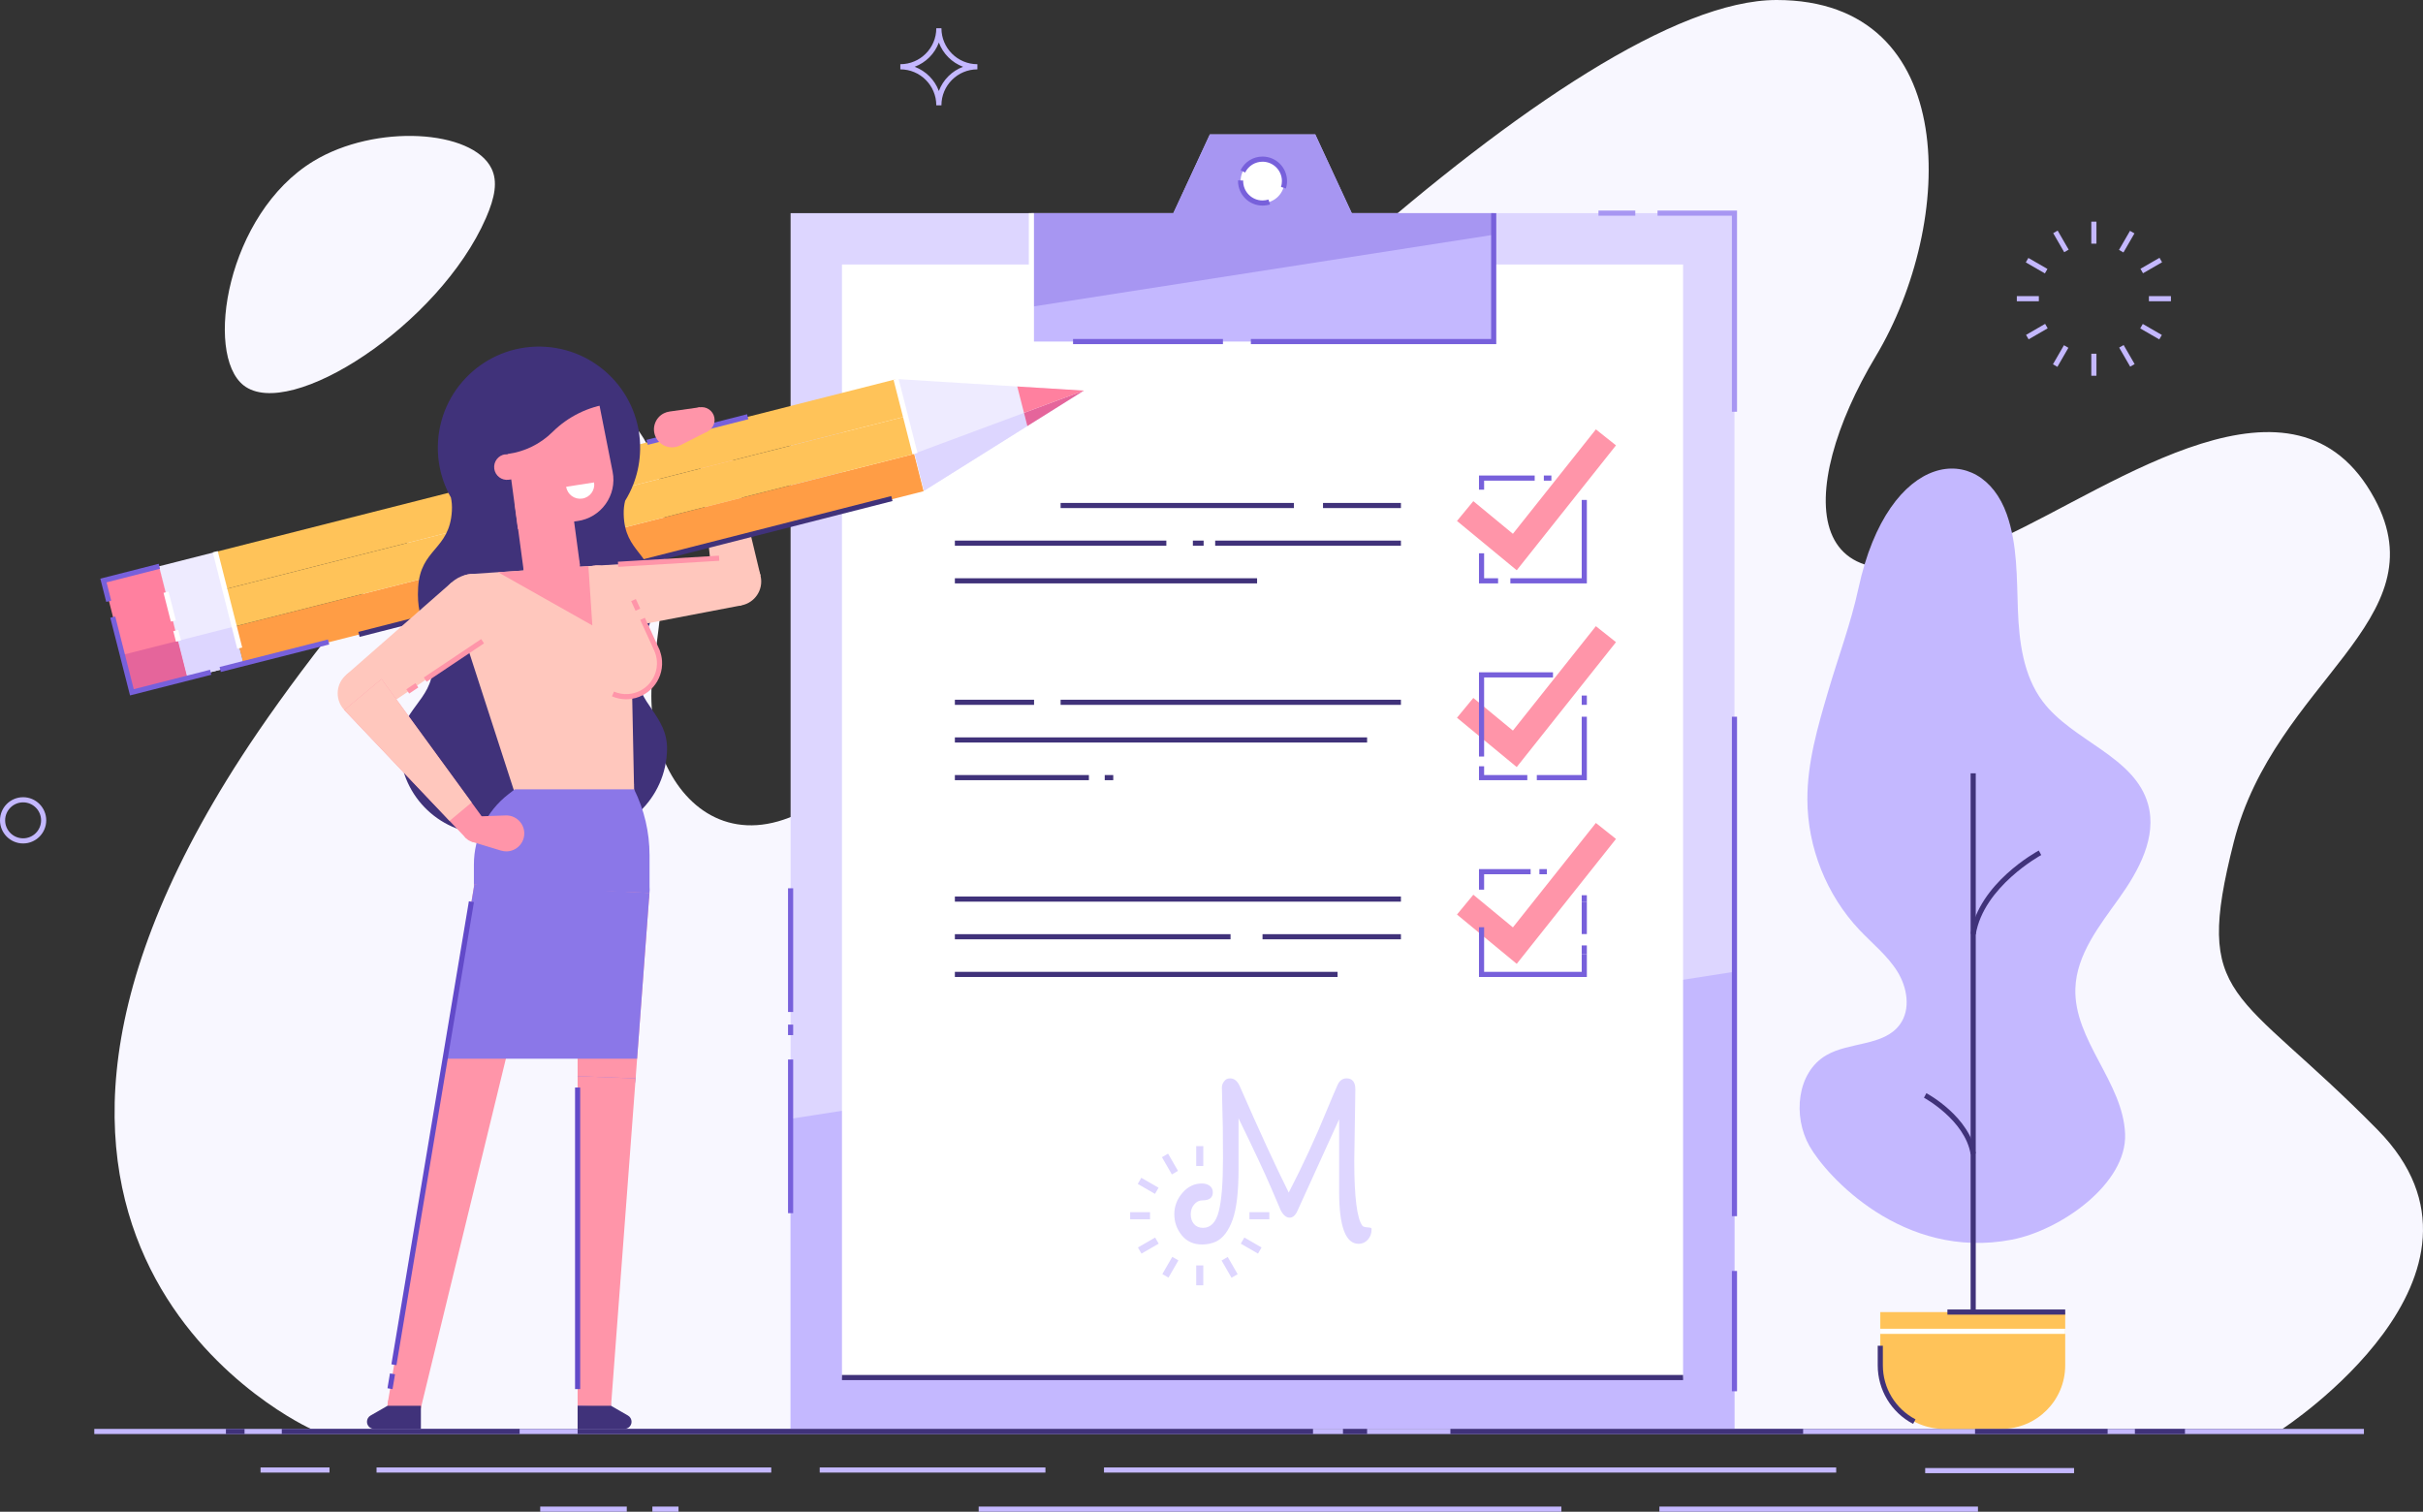 <?xml version="1.0" encoding="utf-8"?>
<!-- Generator: Adobe Illustrator 14.0.0, SVG Export Plug-In . SVG Version: 6.00 Build 43363)  -->
<!DOCTYPE svg PUBLIC "-//W3C//DTD SVG 1.1//EN" "http://www.w3.org/Graphics/SVG/1.1/DTD/svg11.dtd">
<svg version="1.1" id="_x2014_ÎÓÈ_x5F_1" xmlns="http://www.w3.org/2000/svg" xmlns:xlink="http://www.w3.org/1999/xlink"
	 x="0px" y="0px" width="943.392px" height="588.567px" viewBox="0 0 943.392 588.567" enable-background="new 0 0 943.392 588.567"
	 xml:space="preserve">
<rect x="0" y="0" width="943.392" height="588.567" fill="#333333" stroke="none"/>
<path fill="#F8F7FF" d="M888.659,556.324c0,0,92.434-60.175,37.059-116.449c-55.375-56.277-71.941-49.308-56-112.034
	c15.941-62.726,80.508-86.059,54.835-133.659c-30.814-57.135-101.065-5.012-144.731,14.995
	c-81.181,37.197-80.694-18.407-49.518-70.427C761.48,86.731,763.717,0,691.717,0C613.406,0,441.302,169.222,346.49,286.174
	c-56.744,69.995-98.102,21.291-92.356-23.678c3.652-28.581,11.25-74.779-6.532-96.036
	c-30.864-36.896-121.527,78.697-153.538,128.084c-125.285,193.292,27.006,261.78,27.006,261.78H888.659z"/>
<path fill="#F8F7FF" d="M189.201,84.891c3.515-8.054,4.643-14.229,2.146-19.316c-7.403-15.086-45.138-17.503-69.307-2.825
	c-33.704,20.467-42.615,75.143-27.187,87.283C112.805,164.157,171.05,126.471,189.201,84.891z"/>
<g>
	<path fill="#DDD6FF" d="M429.839,572.328h285.08H429.839z"/>
	<rect x="429.839" y="571.329" fill="#C4B8FF" width="285.08" height="2"/>
</g>
<g>
	<path fill="#DDD6FF" d="M646.081,587.567h124.038H646.081z"/>
	<rect x="646.081" y="586.567" fill="#C4B8FF" width="124.038" height="2"/>
</g>
<g>
	<path fill="#DDD6FF" d="M381.044,587.567h226.883H381.044z"/>
	<rect x="381.044" y="586.567" fill="#C4B8FF" width="226.882" height="2"/>
</g>
<g>
	<path fill="#DDD6FF" d="M210.334,587.567h33.702H210.334z"/>
	<rect x="210.334" y="586.567" fill="#C4B8FF" width="33.702" height="2"/>
</g>
<g>
	<path fill="#DDD6FF" d="M253.998,587.567h10.18H253.998z"/>
	<rect x="253.998" y="586.567" fill="#C4B8FF" width="10.18" height="2"/>
</g>
<g>
	<path fill="#DDD6FF" d="M749.566,572.562h57.972H749.566z"/>
	<rect x="749.566" y="571.562" fill="#C4B8FF" width="57.972" height="2"/>
</g>
<g>
	<path fill="#DDD6FF" d="M319.155,572.328h87.882H319.155z"/>
	<rect x="319.155" y="571.329" fill="#C4B8FF" width="87.882" height="2"/>
</g>
<g>
	<path fill="#DDD6FF" d="M146.607,572.328h153.675H146.607z"/>
	<rect x="146.607" y="571.329" fill="#C4B8FF" width="153.675" height="2"/>
</g>
<g>
	<path fill="#DDD6FF" d="M101.445,572.328h26.852H101.445z"/>
	<rect x="101.446" y="571.329" fill="#C4B8FF" width="26.852" height="2"/>
</g>
<rect x="307.819" y="82.984" fill="#DDD6FF" width="367.49" height="473.34"/>
<polygon fill="#C4B8FF" points="675.309,378.334 675.309,556.324 307.819,556.324 307.819,435.584 "/>
<rect x="327.823" y="102.984" fill="#FFFFFF" width="327.481" height="433.338"/>
<polygon fill="#FF95A9" points="590.535,222.021 567.274,202.827 573.638,195.114 589.043,207.826 621.353,167.172 629.182,173.395 
	"/>
<g>
	<path fill="#FFFFFF" d="M515.113,196.81h30.333H515.113z"/>
	<rect x="515.112" y="195.811" fill="#40327A" width="30.334" height="2"/>
</g>
<g>
	<path fill="#FFFFFF" d="M412.946,196.81h90.833H412.946z"/>
	<rect x="412.946" y="195.811" fill="#40327A" width="90.833" height="2"/>
</g>
<g>
	<path fill="#FFFFFF" d="M473.13,211.473h72.315H473.13z"/>
	<rect x="473.13" y="210.473" fill="#40327A" width="72.315" height="2"/>
</g>
<g>
	<path fill="#FFFFFF" d="M464.447,211.473h4.184H464.447z"/>
	<rect x="464.447" y="210.473" fill="#40327A" width="4.184" height="2"/>
</g>
<g>
	<path fill="#FFFFFF" d="M371.779,211.473h82.333H371.779z"/>
	<rect x="371.779" y="210.473" fill="#40327A" width="82.334" height="2"/>
</g>
<g>
	<path fill="#FFFFFF" d="M371.779,226.135h117.667H371.779z"/>
	<rect x="371.779" y="225.135" fill="#40327A" width="117.667" height="2"/>
</g>
<polygon fill="#FF95A9" points="590.535,298.639 567.274,279.445 573.638,271.732 589.043,284.443 621.353,243.79 629.181,250.013 
	"/>
<g>
	<path fill="#FFFFFF" d="M412.946,273.428h132.5H412.946z"/>
	<rect x="412.946" y="272.428" fill="#40327A" width="132.5" height="2"/>
</g>
<g>
	<path fill="#FFFFFF" d="M371.779,273.428h30.833H371.779z"/>
	<rect x="371.779" y="272.428" fill="#40327A" width="30.833" height="2"/>
</g>
<g>
	<path fill="#FFFFFF" d="M371.779,288.09h160.5H371.779z"/>
	<rect x="371.779" y="287.091" fill="#40327A" width="160.5" height="2"/>
</g>
<g>
	<path fill="#FFFFFF" d="M430.13,302.753h3.315H430.13z"/>
	<rect x="430.13" y="301.753" fill="#40327A" width="3.315" height="2"/>
</g>
<g>
	<path fill="#FFFFFF" d="M371.779,302.753h52.183H371.779z"/>
	<rect x="371.779" y="301.753" fill="#40327A" width="52.183" height="2"/>
</g>
<polygon fill="#FF95A9" points="590.535,375.257 567.274,356.063 573.638,348.351 589.043,361.062 621.353,320.408 629.181,326.631 
	"/>
<g>
	<g>
		<path fill="#FFFFFF" d="M371.779,350.046h173.667H371.779z"/>
		<rect x="371.779" y="349.046" fill="#40327A" width="173.667" height="2"/>
	</g>
	<g>
		<path fill="#FFFFFF" d="M491.564,364.709h53.882H491.564z"/>
		<rect x="491.564" y="363.709" fill="#40327A" width="53.882" height="2"/>
	</g>
	<g>
		<path fill="#FFFFFF" d="M371.779,364.709h107.334H371.779z"/>
		<rect x="371.779" y="363.709" fill="#40327A" width="107.334" height="2"/>
	</g>
	<g>
		<path fill="#FFFFFF" d="M371.779,379.371h149H371.779z"/>
		<rect x="371.779" y="378.371" fill="#40327A" width="149" height="2"/>
	</g>
</g>
<g>
	<polygon fill="#FFFFFF" points="583.278,226.135 576.839,226.135 576.839,215.416 	"/>
	<polygon fill="#7760DB" points="583.278,227.135 575.839,227.135 575.839,215.416 577.839,215.416 577.839,225.135 
		583.278,225.135 	"/>
</g>
<polygon fill="#7760DB" points="617.839,227.135 588.058,227.135 588.058,225.135 615.839,225.135 615.839,194.646 617.839,194.646 
	"/>
<g>
	<path fill="#FFFFFF" d="M601.092,186.135h2.937H601.092z"/>
	<rect x="601.092" y="185.135" fill="#7760DB" width="2.937" height="2"/>
</g>
<g>
	<polygon fill="#FFFFFF" points="576.839,190.649 576.839,186.135 597.529,186.135 	"/>
	<polygon fill="#7760DB" points="577.839,190.65 575.839,190.65 575.839,185.135 597.529,185.135 597.529,187.135 577.839,187.135 	
		"/>
</g>
<polygon fill="#7760DB" points="594.653,303.753 575.839,303.753 575.839,298.339 577.839,298.339 577.839,301.753 594.653,301.753 
	"/>
<polygon fill="#7760DB" points="617.839,303.753 598.361,303.753 598.361,301.753 615.839,301.753 615.839,279.05 617.839,279.05 
	"/>
<rect x="615.839" y="270.8" fill="#7760DB" width="2" height="3.619"/>
<polygon fill="#7760DB" points="577.839,294.544 575.839,294.544 575.839,261.753 604.654,261.753 604.654,263.753 577.839,263.753 
	"/>
<polygon fill="#7760DB" points="617.839,380.371 575.839,380.371 575.839,361 577.839,361 577.839,378.371 615.839,378.371 
	615.839,371.416 617.839,371.416 "/>
<rect x="615.839" y="368.086" fill="#7760DB" width="2" height="3.33"/>
<rect x="615.839" y="351.044" fill="#7760DB" width="2" height="12.622"/>
<rect x="615.839" y="348.548" fill="#7760DB" width="2" height="2.496"/>
<rect x="599.362" y="338.371" fill="#7760DB" width="2.917" height="2"/>
<polygon fill="#7760DB" points="577.839,346.375 575.839,346.375 575.839,338.371 595.947,338.371 595.947,340.371 577.839,340.371 
	"/>
<rect x="327.823" y="535.323" fill="#40327A" width="327.481" height="2"/>
<polygon fill="#C4B8FF" points="401.569,82.984 401.569,132.984 581.569,132.984 581.569,82.984 526.309,82.984 512.099,52.334 
	471.049,52.334 456.839,82.984 "/>
<polygon fill="#A796F2" points="401.569,82.984 401.569,119.435 581.569,91.395 581.569,82.984 526.309,82.984 512.099,52.334 
	471.049,52.334 456.839,82.984 "/>
<rect x="36.711" y="556.323" fill="#C4B8FF" width="883.677" height="2"/>
<g>
	<g>
		<path fill="#C4B8FF" d="M723.589,229.047c-2.94,13.627-7.868,26.748-11.803,40.122c-4.05,13.766-8.136,27.77-8.086,42.118
			c0.064,18.664,7.471,37.205,20.284,50.776c5.021,5.317,10.884,9.965,14.751,16.173c3.867,6.207,5.293,14.731,0.974,20.634
			c-6.231,8.514-19.561,6.669-28.673,11.988c-11.473,6.696-13.066,23.767-6.525,35.328c6.541,11.563,36.326,44.642,78.826,36.45
			c19.021-3.666,44.806-21.77,44.07-41.127c-0.766-20.157-20.015-36.484-19.359-56.646c0.43-13.208,9.31-24.371,16.996-35.12
			c7.686-10.749,14.848-23.846,11.309-36.578c-5.209-18.742-29.348-24.531-41.036-40.081c-7.527-10.014-9.185-23.185-9.652-35.704
			c-0.468-12.518-0.147-25.348-4.323-37.157C771.212,171.578,735.254,174.995,723.589,229.047z"/>
	</g>
	<rect x="767.258" y="301.079" fill="#40327A" width="2" height="217.25"/>
	<path fill="#40327A" d="M769.245,363.853l-1.974-0.324c3.234-19.653,25.586-31.876,26.535-32.387l0.947,1.762
		C794.531,333.023,772.318,345.179,769.245,363.853z"/>
	<path fill="#40327A" d="M767.271,449.405c-2.184-13.273-18.02-21.943-18.18-22.028l0.947-1.763
		c0.688,0.369,16.86,9.214,19.206,23.467L767.271,449.405z"/>
	<path fill="#FFC359" d="M779.34,556.322h-22.506c-13.667,0-24.747-11.079-24.747-24.747v-20.747h72v20.747
		C804.087,545.243,793.007,556.322,779.34,556.322z"/>
	<path fill="#40327A" d="M744.871,554.38c-8.502-4.469-13.783-13.207-13.783-22.804v-7.63h2v7.63
		c0,8.852,4.871,16.911,12.714,21.034L744.871,554.38z"/>
	<rect x="732.087" y="517.329" fill="#FFFFFF" width="72" height="2"/>
	<rect x="758.224" y="509.829" fill="#40327A" width="45.863" height="2"/>
	<rect x="768.978" y="556.323" fill="#40327A" width="51.621" height="2"/>
</g>
<rect x="109.711" y="556.323" fill="#40327A" width="92.6" height="2"/>
<rect x="522.884" y="556.323" fill="#40327A" width="9.395" height="2"/>
<rect x="224.896" y="556.323" fill="#40327A" width="286.322" height="2"/>
<rect x="564.711" y="556.323" fill="#40327A" width="137.333" height="2"/>
<rect x="87.961" y="556.323" fill="#40327A" width="7.25" height="2"/>
<rect x="831.212" y="556.323" fill="#40327A" width="19.5" height="2"/>
<rect x="674.309" y="494.834" fill="#7760DB" width="2" height="46.834"/>
<rect x="674.309" y="279.05" fill="#7760DB" width="2" height="194.452"/>
<rect x="306.819" y="412.502" fill="#7760DB" width="2" height="59.832"/>
<rect x="306.819" y="398.916" fill="#7760DB" width="2" height="4.087"/>
<rect x="306.819" y="345.839" fill="#7760DB" width="2" height="48.161"/>
<polygon fill="#7760DB" points="582.57,133.984 487.025,133.984 487.025,131.984 580.57,131.984 580.57,82.984 582.57,82.984 "/>
<rect x="417.792" y="131.984" fill="#7760DB" width="58.361" height="2"/>
<polygon fill="#A796F2" points="676.309,160.306 674.309,160.306 674.309,83.984 645.357,83.984 645.357,81.984 676.309,81.984 "/>
<rect x="622.361" y="81.984" fill="#A796F2" width="14.338" height="2"/>
<circle fill="#FFFFFF" cx="491.569" cy="70.5" r="8.542"/>
<path fill="#7760DB" d="M500.666,73.386l-1.906-0.604c0.232-0.736,0.352-1.504,0.352-2.282c0-4.158-3.384-7.541-7.542-7.541
	c-2.895,0-5.488,1.614-6.769,4.212l-1.794-0.885c1.619-3.286,4.9-5.328,8.562-5.328c5.261,0,9.542,4.28,9.542,9.541
	C501.111,71.483,500.96,72.454,500.666,73.386z"/>
<path fill="#7760DB" d="M491.569,80.042c-5.261,0-9.541-4.281-9.541-9.542l0.004-0.274l1.999,0.053l-0.003,0.222
	c0,4.158,3.383,7.542,7.541,7.542c0.789,0,1.565-0.122,2.308-0.36l0.611,1.904C493.548,79.888,492.566,80.042,491.569,80.042z"/>
<path fill="#C4B8FF" d="M9,328.386c-4.963,0-9-4.037-9-9s4.037-9,9-9c4.962,0,9,4.037,9,9S13.962,328.386,9,328.386z M9,312.386
	c-3.86,0-7,3.141-7,7s3.14,7,7,7c3.859,0,7-3.141,7-7S12.859,312.386,9,312.386z"/>
<g>
	<g>
		<rect x="814.248" y="86.292" fill="#C4B8FF" width="2" height="8.571"/>
		<rect x="814.248" y="137.72" fill="#C4B8FF" width="2" height="8.572"/>
	</g>
	<g>
		
			<rect x="798.106" y="93.022" transform="matrix(0.5 0.866 -0.866 0.5 482.653 -647.894)" fill="#C4B8FF" width="8.571" height="2"/>
		
			<rect x="823.819" y="137.56" transform="matrix(0.5 0.866 -0.866 0.5 534.051 -647.881)" fill="#C4B8FF" width="8.572" height="2"/>
	</g>
	<g>
		
			<rect x="788.693" y="102.434" transform="matrix(0.866 0.5 -0.5 0.866 157.955 -382.631)" fill="#C4B8FF" width="8.572" height="2"/>
		
			<rect x="833.232" y="128.148" transform="matrix(0.866 0.5 -0.5 0.866 176.787 -401.465)" fill="#C4B8FF" width="8.57" height="2"/>
	</g>
	<g>
		<rect x="785.248" y="115.292" fill="#C4B8FF" width="8.572" height="2"/>
		<rect x="836.676" y="115.292" fill="#C4B8FF" width="8.571" height="2"/>
	</g>
	<g>
		
			<rect x="791.979" y="124.863" transform="matrix(0.5 0.866 -0.866 0.5 508.405 -622.192)" fill="#C4B8FF" width="2" height="8.572"/>
		
			<rect x="836.517" y="99.149" transform="matrix(0.5 0.866 -0.866 0.5 508.407 -673.625)" fill="#C4B8FF" width="2" height="8.571"/>
	</g>
	<g>
		
			<rect x="801.391" y="134.275" transform="matrix(0.866 0.5 -0.5 0.866 176.732 -382.574)" fill="#C4B8FF" width="2" height="8.572"/>
		
			<rect x="827.105" y="89.736" transform="matrix(0.866 0.5 -0.5 0.866 157.91 -401.394)" fill="#C4B8FF" width="2" height="8.571"/>
	</g>
</g>
<path fill="#C4B8FF" d="M366.545,41.001h-2c0-7.72-6.281-14-14-14v-2c7.72,0,14-6.281,14-14h2c0,7.719,6.28,14,14,14v2
	C372.826,27.001,366.545,33.281,366.545,41.001z M356.115,26.001c4.349,1.62,7.81,5.081,9.43,9.429
	c1.62-4.348,5.081-7.81,9.43-9.429c-4.349-1.621-7.81-5.082-9.43-9.43C363.925,20.92,360.464,24.381,356.115,26.001z"/>
<rect x="400.569" y="82.984" fill="#FFFFFF" width="2" height="51.771"/>
<g>
	<polygon fill="#FFC7BD" points="271.21,168.233 282.233,166.338 296.123,224.194 277.536,227.392 	"/>
	<g>
		
			<rect x="88.819" y="210.034" transform="matrix(0.969 -0.246 0.246 0.969 -46.665 62.3)" fill="#FF9D45" width="273.33" height="14.973"/>
		
			<rect x="85.128" y="195.523" transform="matrix(0.969 -0.246 0.246 0.969 -43.202 60.943)" fill="#FFC359" width="273.33" height="14.973"/>
		
			<rect x="81.436" y="181.011" transform="matrix(0.969 -0.246 0.246 0.969 -39.738 59.585)" fill="#FFC359" width="273.33" height="14.974"/>
		
			<rect x="45.466" y="222.546" transform="matrix(0.969 -0.247 0.247 0.969 -58.657 21.542)" fill="#FF809F" width="22.46" height="44.92"/>
		
			<rect x="67.233" y="217.009" transform="matrix(0.969 -0.246 0.246 0.969 -56.617 26.736)" fill="#EEEBFF" width="22.459" height="44.92"/>
		<polygon fill="#EEEBFF" points="422.003,152.08 348.702,147.551 359.776,191.084 		"/>
		<polygon fill="#DDD6FF" points="399.992,165.879 359.774,191.087 356.088,176.575 398.686,160.747 		"/>
		<polygon fill="#E5659B" points="422.005,152.078 399.992,165.879 398.686,160.747 		"/>
		<polygon fill="#FF809F" points="422.005,152.078 398.686,160.747 396.073,150.474 		"/>
		
			<rect x="70.924" y="246.494" transform="matrix(0.969 -0.246 0.246 0.969 -60.079 28.093)" fill="#DDD6FF" width="22.46" height="14.973"/>
		
			<rect x="49.157" y="252.031" transform="matrix(0.969 -0.246 0.246 0.969 -62.116 22.898)" fill="#E5659B" width="22.46" height="14.973"/>
		
			<rect x="242.411" y="113.436" transform="matrix(0.247 0.969 -0.969 0.247 397.053 -69.781)" fill="#40327A" width="1.999" height="214.126"/>
		
			<rect x="105.841" y="233.655" transform="matrix(0.246 0.969 -0.969 0.246 328.058 88.933)" fill="#7760DB" width="1.999" height="43.541"/>
		<polygon fill="#7760DB" points="50.626,270.757 42.935,240.519 44.874,240.026 52.071,268.325 81.791,260.767 82.284,262.704 		
			"/>
		<polygon fill="#7760DB" points="41.363,234.341 39.06,225.285 61.796,219.502 62.289,221.439 41.491,226.73 43.302,233.849 		"/>
		
			<rect x="69.212" y="232.71" transform="matrix(0.246 0.969 -0.969 0.246 293.244 90.244)" fill="#FFFFFF" width="38.748" height="2"/>
		
			<rect x="66.77" y="246.429" transform="matrix(0.247 0.969 -0.969 0.247 291.7 119.646)" fill="#FFFFFF" width="4.259" height="2"/>
		
			<rect x="60.235" y="235.067" transform="matrix(0.247 0.969 -0.969 0.247 278.515 113.892)" fill="#FFFFFF" width="11.55" height="2"/>
		
			<rect x="337.42" y="161.063" transform="matrix(0.247 0.969 -0.969 0.247 422.553 -219.413)" fill="#FFFFFF" width="29.95" height="2"/>
	</g>
	<path fill="none" d="M229.534,163.662l-5.148-16.504L229.534,163.662z"/>
	<path fill="#40327A" d="M162.05,274.615c3.133-4.234,6.265-8.367,6.38-14.577c0.284-15.304-6.528-16.021-5.631-31.312
		c0.897-15.293,12.239-14.479,13.136-29.772c0.116-1.974-0.034-3.714-0.379-5.266c-1.155-2.03-2.126-4.173-2.902-6.401
		c-0.14-0.389-0.269-0.789-0.387-1.177c-1.244-3.953-1.87-8.166-1.789-12.526c0.404-21.741,18.362-39.044,40.103-38.641
		c21.752,0.404,39.056,18.362,38.652,40.104c-0.081,4.359-0.862,8.546-2.252,12.45c-0.132,0.384-0.275,0.756-0.418,1.139
		c-0.012,0.012-0.012,0.012-0.012,0.012c-0.859,2.21-1.92,4.325-3.15,6.323c-0.392,1.538-0.605,3.26-0.562,5.226
		c0.329,15.315,11.682,14.924,12.011,30.238c0.329,15.316-6.505,15.779-6.789,31.083c-0.115,6.21,2.861,10.455,5.846,14.805
		c2.963,4.358,5.935,8.82,5.812,15.428c-0.352,18.958-15.998,34.034-34.957,33.681l-35.421-0.657
		c-18.959-0.352-34.023-15.997-33.671-34.956C155.792,283.21,158.928,278.861,162.05,274.615z"/>
	<circle fill="#FFC7BD" cx="223.649" cy="307.3" r="23.251"/>
	<circle fill="#FF95A9" cx="232.367" cy="233.231" r="13"/>
	<circle fill="#FFC7BD" cx="286.935" cy="226.4" r="9.447"/>
	<polygon fill="#FFC7BD" points="231.604,220.25 286.382,216.969 288.711,235.678 234.809,245.996 	"/>
	<circle fill="#FF95A9" cx="157.378" cy="547.322" r="6.5"/>
	<circle fill="#8B77E8" cx="231.396" cy="547.322" r="6.5"/>
	<path fill="#FFC7BD" d="M245.356,232.966l1.493,72.784l-46.398,3.101l-24.268-74.918c-1.605-4.956,1.879-10.1,7.077-10.447
		l48.232-3.225C238.891,219.767,245.204,225.552,245.356,232.966z"/>
	<circle fill="#FFC7BD" cx="232.364" cy="233.228" r="13"/>
	<path fill="#8B77E8" d="M246.9,307.315L246.9,307.315h-20.564h-25.938l-2.506,1.947c-8.442,6.56-13.381,16.651-13.381,27.344v10
		c0,7.732,6.268,14,14,14h40.385c7.732,0,14-6.268,14-14l0-13.695C252.896,324.031,250.844,315.271,246.9,307.315z"/>
	<path fill="#FFC7BD" d="M256.763,257.377c-0.108-1.617-0.521-3.136-1.156-4.528l0.014-0.006l-11.425-25.013l-23.658,10.801
		l11.425,25.013l0.014-0.006c2.181,4.773,7.134,7.947,12.682,7.577C251.822,270.736,257.241,264.542,256.763,257.377z"/>
	
		<rect x="245.648" y="234.51" transform="matrix(0.415 0.91 -0.91 0.415 359.027 -87.643)" fill="#FF95A9" width="4.109" height="2"/>
	<path fill="#FF95A9" d="M243.766,272.246c-1.901,0-3.747-0.382-5.499-1.139l0.793-1.836c1.75,0.756,3.611,1.073,5.531,0.946
		c6.602-0.441,11.614-6.172,11.173-12.774c-0.096-1.431-0.455-2.837-1.067-4.179l-0.425-0.93l0.014-0.006l-5.019-10.987l1.819-0.83
		l5.87,12.849l-0.047,0.021c0.476,1.273,0.762,2.591,0.852,3.93c0.515,7.703-5.333,14.389-13.035,14.904
		C244.404,272.235,244.084,272.246,243.766,272.246z"/>
	<circle fill="#FFC7BD" cx="184.533" cy="236.43" r="13"/>
	<polygon fill="#FFC7BD" points="175.95,226.663 134.683,262.836 146.178,277.779 191.77,247.229 	"/>
	<circle fill="#8B77E8" cx="238.896" cy="346.604" r="14"/>
	<circle fill="#8B77E8" cx="198.512" cy="346.604" r="14"/>
	<circle fill="#8B77E8" cx="236.206" cy="418.995" r="11.31"/>
	<g>
		<polygon fill="#FF95A9" points="224.897,346.604 224.896,418.994 247.484,419.847 252.858,347.658 		"/>
	</g>
	<g>
		
			<rect x="202.039" y="194.405" transform="matrix(-0.991 0.133 -0.133 -0.991 451.864 385.688)" fill="#FF95A9" width="22" height="27.089"/>
		<circle fill="#FF95A9" cx="214.842" cy="221.374" r="11"/>
	</g>
	<path fill="#FF95A9" d="M198.061,186.784l4.956-0.666l-1.331-9.911l-4.956,0.666c-2.737,0.367-4.658,2.883-4.29,5.621l0,0
		C192.808,185.231,195.324,187.151,198.061,186.784z"/>
	<path fill="#FF95A9" d="M232.436,152.895l-37.246,5.003l6.458,48.079l23.132-3.106c9.262-1.244,15.555-10.042,13.742-19.209
		L232.436,152.895z"/>
	<path fill="#40327A" d="M197.721,176.739l-0.991,0.134l-3.846-28.628l29.502-3.963c7.791-1.046,14.955,4.421,16.001,12.212
		l0.075,0.562l-0.992,0.133c-8.439,1.134-16.278,4.989-22.327,10.981l0,0C210.424,172.847,204.307,175.855,197.721,176.739
		L197.721,176.739z"/>
	<polygon fill="#FF95A9" points="230.631,243.504 229.088,220.422 193.896,222.774 	"/>
	<polygon fill="#FF95A9" points="247.483,419.854 237.877,547.816 224.896,547.322 224.896,418.995 	"/>
	<circle fill="#FF95A9" cx="185.064" cy="322.902" r="5"/>
	<path fill="#FF95A9" d="M197.375,331.472c-0.795,0.028-1.562-0.084-2.283-0.303l-0.001,0.007l-11.481-3.488l1.277-9.782
		l11.992-0.425c3.864-0.137,7.106,2.885,7.244,6.749C204.259,328.093,201.238,331.336,197.375,331.472z"/>
	<circle fill="#FFC7BD" cx="140.919" cy="269.932" r="9.446"/>
	<polygon fill="#FF95A9" points="134.075,276.444 181.441,326.35 189.103,319.956 148.551,264.365 	"/>
	<polygon fill="#FFC7BD" points="175.031,319.598 183.617,312.432 148.551,264.362 134.072,276.446 	"/>
	<polygon fill="#FF95A9" points="184.704,344.28 150.968,546.244 163.694,548.865 212.115,349.927 	"/>
	<path fill="#40327A" d="M150.878,547.322h13v9h-18.213c-1.54,0-2.787-1.247-2.787-2.787l0,0c0-0.997,0.533-1.919,1.397-2.416
		L150.878,547.322z"/>
	<path fill="#FFFFFF" d="M231.309,187.831c0.467,3.001-1.588,5.813-4.589,6.28c-3.002,0.467-5.814-1.588-6.28-4.59L231.309,187.831z
		"/>
	
		<rect x="151.356" y="535.005" transform="matrix(0.986 0.165 -0.165 0.986 90.866 -17.768)" fill="#624AC9" width="2" height="5.858"/>
	<rect x="223.896" y="389.753" fill="#624AC9" width="2" height="6.467"/>
	
		<rect x="159.622" y="265.96" transform="matrix(0.556 0.831 -0.831 0.556 294.025 -14.532)" fill="#FF95A9" width="2.001" height="4.281"/>
	
		<rect x="175.856" y="243.786" transform="matrix(0.556 0.831 -0.831 0.556 292.148 -32.863)" fill="#FF95A9" width="2.001" height="26.873"/>
	
		<rect x="259.232" y="198.823" transform="matrix(0.06 0.998 -0.998 0.06 462.807 -54.305)" fill="#FF95A9" width="2" height="39.424"/>
	
		<rect x="270.435" y="147.001" transform="matrix(0.247 0.969 -0.969 0.247 366.52 -137.086)" fill="#7760DB" width="1.999" height="40.412"/>
	<circle fill="#FF95A9" cx="273.227" cy="163.512" r="5"/>
	<path fill="#FF95A9" d="M258.452,160.924c0.709-0.361,1.452-0.582,2.198-0.687l-0.002-0.007l11.883-1.671l2.961,9.41l-10.699,5.436
		c-3.447,1.751-7.66,0.377-9.411-3.07C253.63,166.888,255.005,162.675,258.452,160.924z"/>
	<polygon fill="#8B77E8" points="173.359,412.196 248.054,412.196 252.858,347.658 184.704,344.28 	"/>
	
		<rect x="167.492" y="349.911" transform="matrix(0.986 0.165 -0.165 0.986 75.145 -21.755)" fill="#624AC9" width="2" height="182.844"/>
	<rect x="223.896" y="423.42" fill="#624AC9" width="2" height="117.403"/>
	<path fill="#40327A" d="M237.896,547.322h-13v9h18.214c1.539,0,2.787-1.247,2.787-2.787l0,0c0-0.997-0.533-1.919-1.398-2.416
		L237.896,547.322z"/>
</g>
<rect x="465.741" y="446.227" fill="#DED6FF" width="2.761" height="7.742"/>
<rect x="465.741" y="492.675" fill="#DED6FF" width="2.761" height="7.742"/>
<rect x="451.637" y="451.83" transform="matrix(0.5 0.866 -0.866 0.5 620.251 -167.875)" fill="#DED6FF" width="7.742" height="2.76"/>
<rect x="474.861" y="492.055" transform="matrix(0.5 0.866 -0.866 0.5 666.7 -167.875)" fill="#DED6FF" width="7.742" height="2.761"/>
<rect x="443.137" y="460.329" transform="matrix(0.866 0.5 -0.5 0.866 290.776 -161.655)" fill="#DED6FF" width="7.741" height="2.761"/>
<rect x="483.363" y="483.553" transform="matrix(0.866 0.5 -0.5 0.866 307.665 -178.627)" fill="#DED6FF" width="7.742" height="2.762"/>
<rect x="440.025" y="471.943" fill="#DED6FF" width="7.742" height="2.759"/>
<rect x="486.474" y="471.942" fill="#DED6FF" width="7.74" height="2.76"/>
<rect x="445.628" y="481.063" transform="matrix(0.5 0.866 -0.866 0.5 643.537 -144.632)" fill="#DED6FF" width="2.76" height="7.741"/>
<rect x="454.128" y="489.565" transform="matrix(0.866 0.5 -0.5 0.866 307.932 -161.689)" fill="#DED6FF" width="2.76" height="7.74"/>
<g>
	<path fill="#DED6FF" d="M476.169,451.133c0,9.404-0.547,16.239-1.643,20.506c-1.095,4.267-3.131,6.399-6.105,6.399
		c-1.516,0-2.695-0.489-3.537-1.473c-0.842-0.982-1.264-2.245-1.264-3.79c0-1.543,0.449-2.834,1.349-3.874
		c0.897-1.038,1.964-1.558,3.2-1.558c2.695,0,4.042-1.038,4.042-3.116c0-1.122-0.408-1.979-1.222-2.568
		c-0.814-0.59-1.84-0.884-3.074-0.884c-2.92,0-5.432,1.221-7.536,3.663c-2.105,2.442-3.158,5.208-3.158,8.295
		c0,3.088,0.968,5.825,2.905,8.211c1.937,2.387,4.561,3.579,7.874,3.579c2.021,0,3.875-0.394,5.559-1.179
		c2.695-1.349,4.814-4.169,6.359-8.464c1.543-4.295,2.314-10.905,2.314-19.832v-19.623c5.951,12.184,10.162,21.168,12.633,26.95
		c2.469,5.782,3.734,8.729,3.789,8.842c1.012,1.909,2.162,2.862,3.453,2.862c1.234,0,2.246-0.868,3.033-2.609l16.252-35.707v28.296
		c0,13.474,2.525,20.211,7.58,20.211c1.402,0,2.596-0.534,3.578-1.6c0.982-1.066,1.475-2.442,1.475-4.126
		c0-0.338-0.227-0.533-0.674-0.591c-0.451-0.055-0.969-0.111-1.559-0.168c-0.59-0.056-1.025-0.224-1.305-0.506
		c-2.135-2.75-3.201-11.143-3.201-25.18l0.422-27.959c0-2.863-1.15-4.295-3.453-4.295c-1.516,0-2.668,0.843-3.453,2.526
		c-1.293,2.92-2.584,5.951-3.873,9.096c-4.605,11.285-9.656,22.232-15.158,32.843c-5.055-10.104-11.426-23.944-19.117-41.517
		c-0.898-1.965-2.135-2.948-3.705-2.948c-1.012,0-1.769,0.366-2.274,1.095c-0.618,0.73-0.927,1.545-0.927,2.441l0.168,7.58
		C476.085,435.006,476.169,441.729,476.169,451.133"/>
</g>
</svg>
